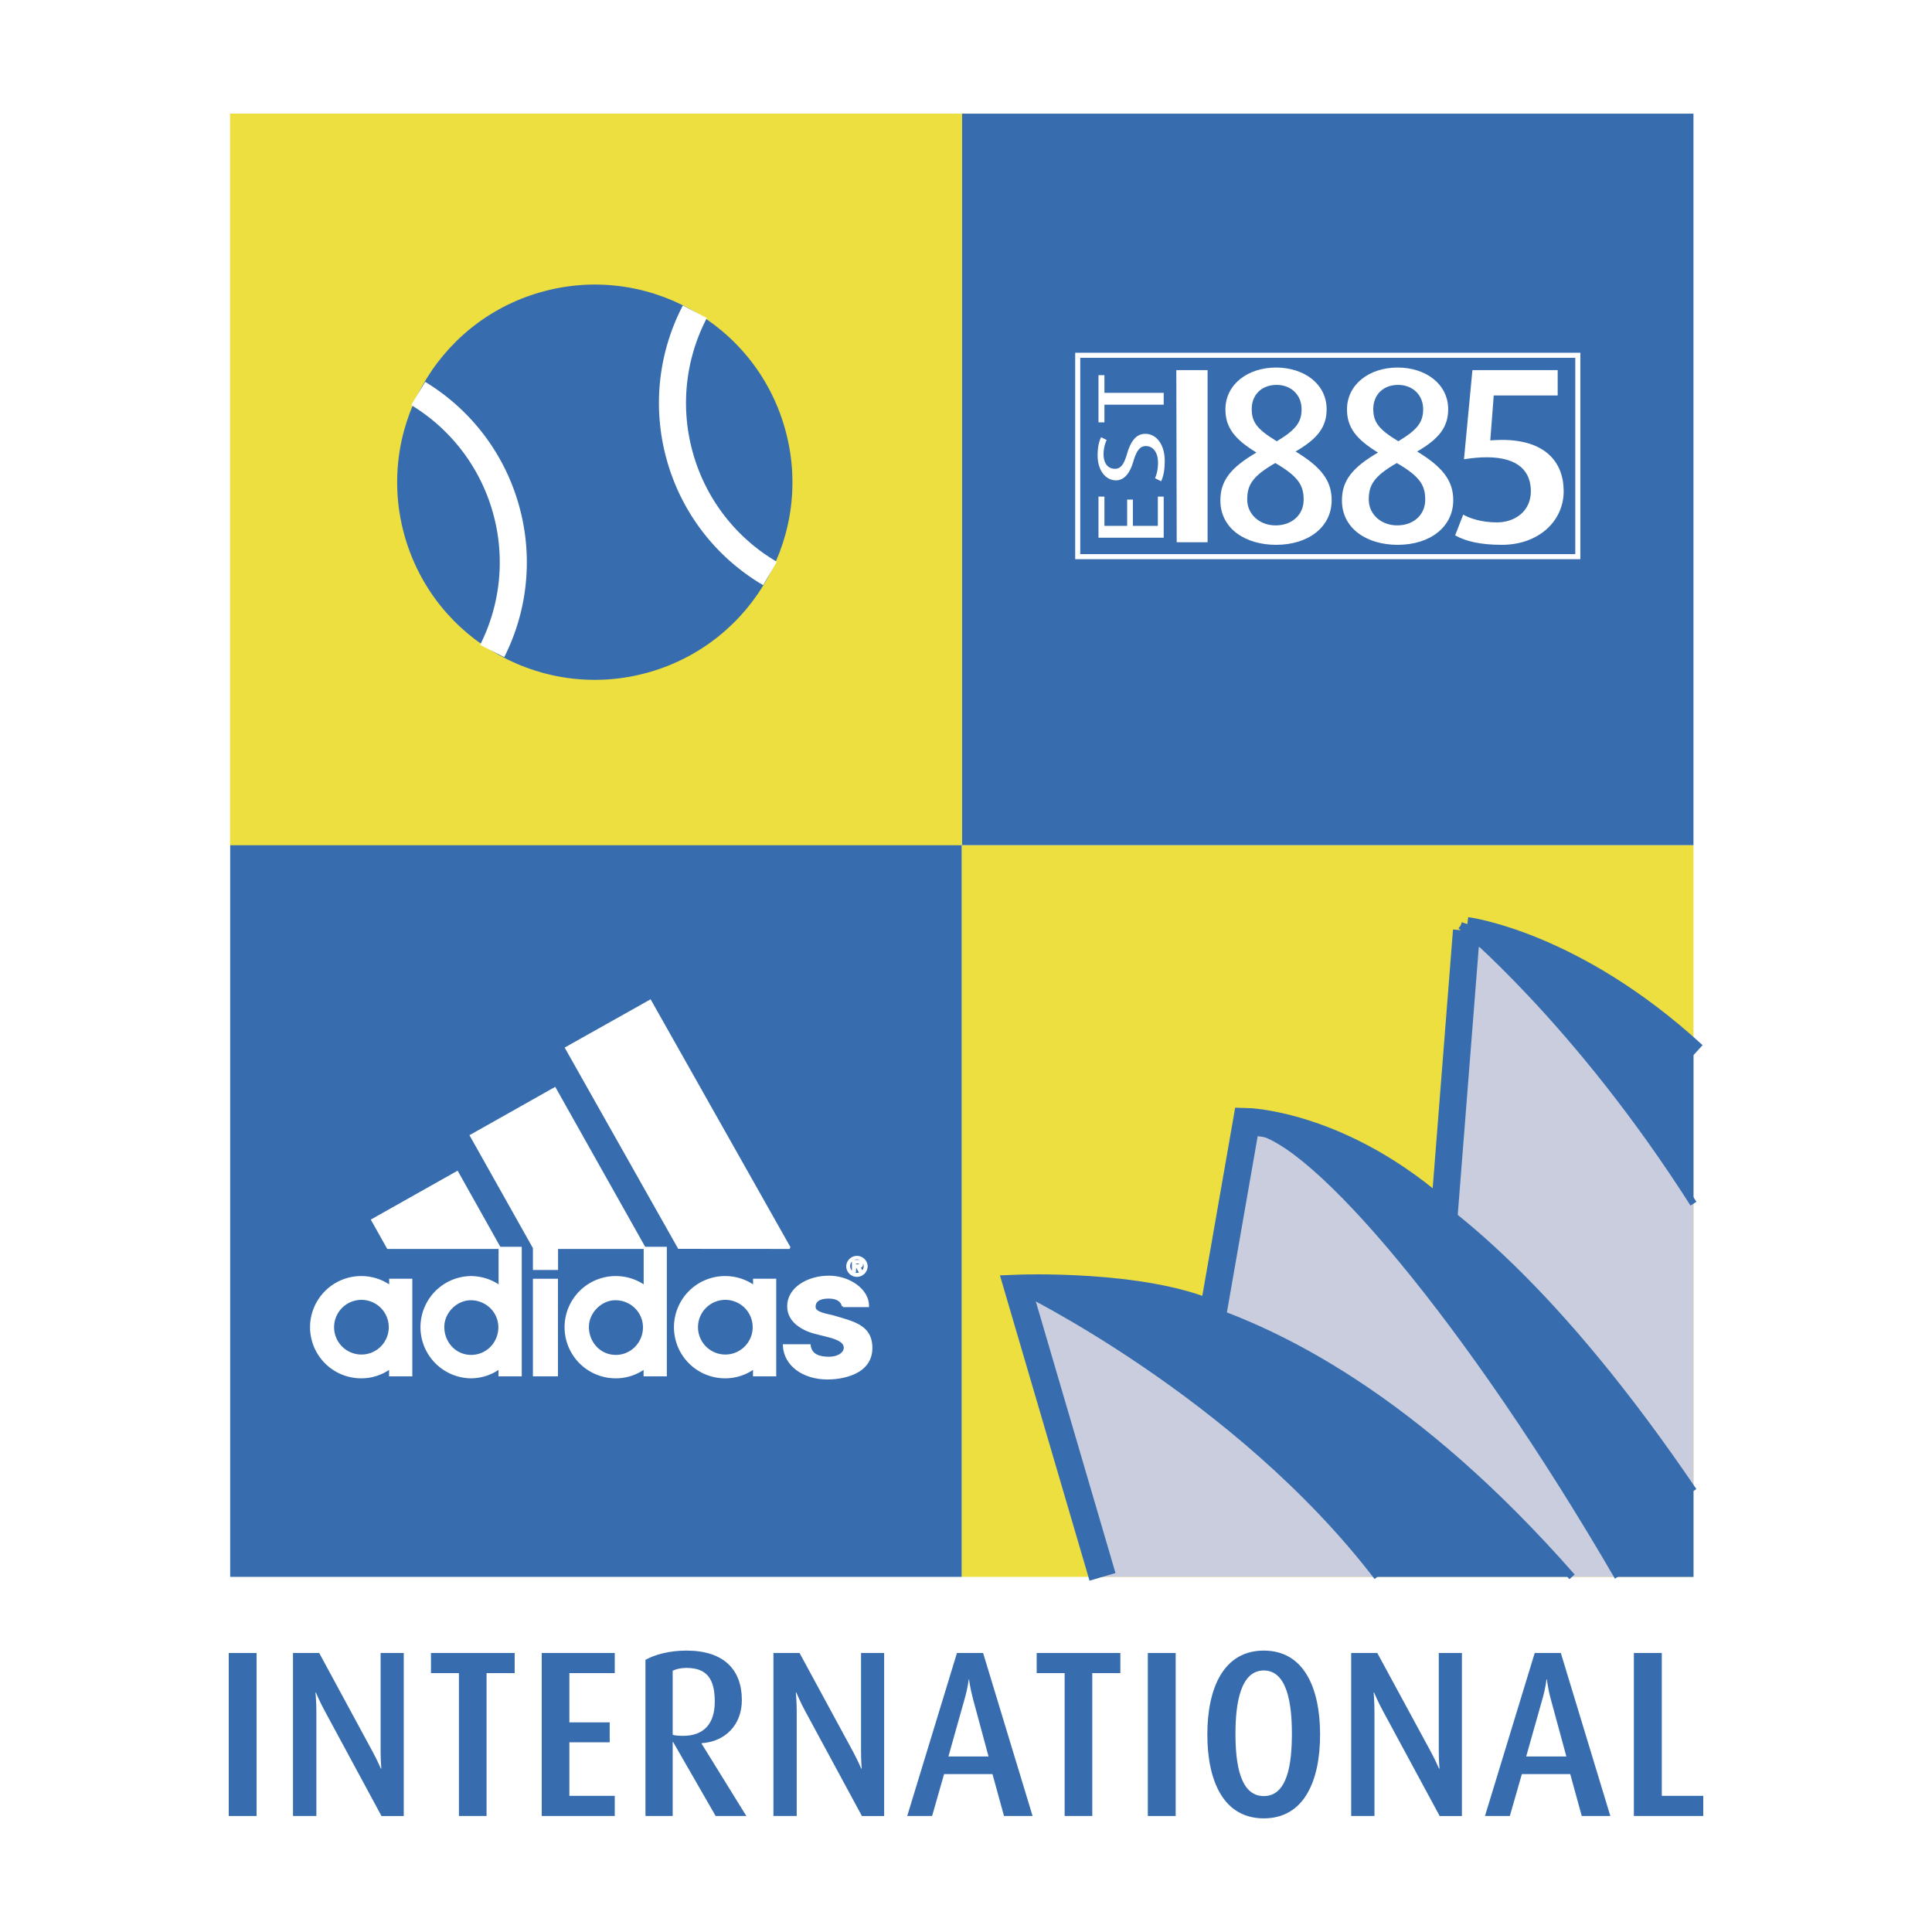 <svg xmlns="http://www.w3.org/2000/svg" width="2500" height="2500" viewBox="0 0 192.756 192.756"><path fill="#fff" d="M0 192.756h192.756V0H0v192.756z"/><path fill="#376dae" d="M95.956 84.333h73.001V11.339H95.956v72.994z"/><path fill="#eddf3f" d="M22.964 84.333h73.001V11.339H22.964v72.994z"/><path fill="#eddf3f" d="M22.964 84.333h73.001V11.339H22.964v72.994z"/><path fill="#376dae" d="M22.964 157.324h73.001V84.332H22.964v72.992z"/><path d="M64.783 67.06c10.469-3.007 16.516-13.924 13.507-24.39-3.001-10.469-13.924-16.516-24.39-13.507-10.459 3-16.507 13.924-13.507 24.39 3.008 10.468 13.931 16.507 24.39 13.507z" fill-rule="evenodd" clip-rule="evenodd" fill="#376dae"/><path d="M41.724 39.256a19.668 19.668 0 0 1 8.718 11.406 19.623 19.623 0 0 1-1.338 14.292m27.719-7.74a19.631 19.631 0 0 1-8.959-11.554 19.674 19.674 0 0 1 1.462-14.556" fill="none" stroke="#fff" stroke-width="2.701" stroke-miterlimit="2.613"/><path d="M84.094 130.303c-.14-.707-.881-.852-1.424-.852-.629 0-1.442.166-1.402.971.031.637 1.322.756 1.898.93 1.938.574 3.63.928 3.757 2.889.197 2.947-3.237 3.283-4.34 3.283-2.458 0-4.284-1.346-4.371-3.299h2.561c.116 1.031 1.069 1.246 1.913 1.246 1 0 1.67-.498 1.598-1.096-.087-.789-1.527-1.031-2.292-1.236-.889-.219-1.434-.338-2.173-.82-.781-.518-1.174-1.188-1.174-2 0-1.771 1.938-2.936 4.063-2.936 2 0 3.891 1.289 3.891 2.92h-2.505z" fill-rule="evenodd" clip-rule="evenodd" fill="#fff"/><path d="M84.094 130.303c-.14-.707-.881-.852-1.424-.852-.629 0-1.442.166-1.402.971.031.637 1.322.756 1.898.93 1.938.574 3.63.928 3.757 2.889.197 2.947-3.237 3.283-4.34 3.283-2.458 0-4.284-1.346-4.371-3.299h2.561c.116 1.031 1.069 1.246 1.913 1.246 1 0 1.67-.498 1.598-1.096-.087-.789-1.527-1.031-2.292-1.236-.889-.219-1.434-.338-2.173-.82-.781-.518-1.174-1.188-1.174-2 0-1.771 1.938-2.936 4.063-2.936 2 0 3.891 1.289 3.891 2.92h-2.505z" fill="none" stroke="#fff" stroke-width=".216" stroke-miterlimit="2.613"/><path d="M49.843 136.471a4.877 4.877 0 0 1-2.891.936 4.994 4.994 0 0 1 0-9.986c1.081 0 2.081.34 2.9.922v-3.844h2.094v12.713h-2.103v-.741zm-2.875-6.854c-1.456 0-2.748 1.309-2.748 2.766 0 1.584 1.19 2.904 2.788 2.904 1.576 0 2.82-1.291 2.82-2.857 0-1.576-1.293-2.813-2.86-2.813z" fill-rule="evenodd" clip-rule="evenodd" fill="#fff"/><path d="M49.843 136.471a4.877 4.877 0 0 1-2.891.936 4.994 4.994 0 0 1 0-9.986c1.081 0 2.081.34 2.9.922v-3.844h2.094v12.713h-2.103v-.741zm-2.875-6.854c-1.456 0-2.748 1.309-2.748 2.766 0 1.584 1.19 2.904 2.788 2.904 1.576 0 2.82-1.291 2.82-2.857 0-1.576-1.293-2.813-2.86-2.813z" fill="none" stroke="#fff" stroke-width=".216" stroke-miterlimit="2.613"/><path d="M38.927 136.471a4.876 4.876 0 0 1-2.889.936 4.992 4.992 0 0 1-4.996-4.992 4.996 4.996 0 0 1 4.996-4.994c1.078 0 2.078.34 2.896.922v-.654h2.095v9.523h-2.103v-.741h.001zm-2.867-1.221c1.567 0 2.835-1.27 2.835-2.836a2.835 2.835 0 1 0-5.67 0 2.835 2.835 0 0 0 2.835 2.836z" fill-rule="evenodd" clip-rule="evenodd" fill="#fff"/><path d="M38.927 136.471a4.876 4.876 0 0 1-2.889.936 4.992 4.992 0 0 1-4.996-4.992 4.996 4.996 0 0 1 4.996-4.994c1.078 0 2.078.34 2.896.922v-.654h2.095v9.523h-2.103v-.741h.001zm-2.867-1.221c1.567 0 2.835-1.27 2.835-2.836a2.835 2.835 0 1 0-5.67 0 2.835 2.835 0 0 0 2.835 2.836z" fill="none" stroke="#fff" stroke-width=".216" stroke-miterlimit="2.613"/><path d="M84.537 126.326a.962.962 0 0 1 1.922 0 .965.965 0 0 1-.963.959.957.957 0 0 1-.959-.959zm1.739 0a.786.786 0 0 0-.78-.787.783.783 0 0 0 0 1.566c.427 0 .78-.355.78-.779zm-.306.52h-.228l-.236-.441H85.3v.441h-.196v-1.039h.495c.094 0 .206.008.284.055.094.062.118.156.118.268 0 .188-.094.27-.274.275l.243.441zm-.362-.598c.119.008.197-.025.197-.15 0-.143-.15-.143-.253-.143H85.3v.293h.308z" fill-rule="evenodd" clip-rule="evenodd" fill="#fff"/><path d="M84.537 126.326a.962.962 0 0 1 1.922 0 .965.965 0 0 1-.963.959.957.957 0 0 1-.959-.959zm1.739 0a.786.786 0 0 0-.78-.787.783.783 0 0 0 0 1.566c.427 0 .78-.355.78-.779zm-.306.52h-.228l-.236-.441H85.3v.441h-.196v-1.039h.495c.094 0 .206.008.284.055.094.062.118.156.118.268 0 .188-.094.27-.274.275l.243.441zm-.362-.598c.119.008.197-.025.197-.15 0-.143-.15-.143-.253-.143H85.3v.293h.308z" fill="none" stroke="#fff" stroke-width=".216" stroke-miterlimit="2.613"/><path d="M64.319 136.471a4.88 4.88 0 0 1-2.891.936 4.99 4.99 0 0 1-4.992-4.992 4.994 4.994 0 0 1 4.992-4.994c1.081 0 2.081.34 2.9.922v-3.844h2.094v12.713h-2.103v-.741zm-2.922-6.854c-1.457 0-2.749 1.309-2.749 2.766 0 1.584 1.19 2.904 2.789 2.904 1.574 0 2.819-1.291 2.819-2.857 0-1.576-1.292-2.813-2.859-2.813z" fill-rule="evenodd" clip-rule="evenodd" fill="#fff"/><path d="M64.319 136.471a4.88 4.88 0 0 1-2.891.936 4.99 4.99 0 0 1-4.992-4.992 4.994 4.994 0 0 1 4.992-4.994c1.081 0 2.081.34 2.9.922v-3.844h2.094v12.713h-2.103v-.741zm-2.922-6.854c-1.457 0-2.749 1.309-2.749 2.766 0 1.584 1.19 2.904 2.789 2.904 1.574 0 2.819-1.291 2.819-2.857 0-1.576-1.292-2.813-2.859-2.813z" fill="none" stroke="#fff" stroke-width=".216" stroke-miterlimit="2.613"/><path d="M75.235 136.471a4.882 4.882 0 0 1-2.891.936 4.99 4.99 0 0 1-4.994-4.992 4.995 4.995 0 0 1 4.994-4.994c1.078 0 2.078.34 2.898.922v-.654h2.094v9.523h-2.102v-.741h.001zm-2.868-1.221c1.567 0 2.835-1.27 2.835-2.836a2.835 2.835 0 1 0-5.67 0 2.835 2.835 0 0 0 2.835 2.836z" fill-rule="evenodd" clip-rule="evenodd" fill="#fff"/><path d="M75.235 136.471a4.882 4.882 0 0 1-2.891.936 4.99 4.99 0 0 1-4.994-4.992 4.995 4.995 0 0 1 4.994-4.994c1.078 0 2.078.34 2.898.922v-.654h2.094v9.523h-2.102v-.741h.001zm-2.868-1.221c1.567 0 2.835-1.27 2.835-2.836a2.835 2.835 0 1 0-5.67 0 2.835 2.835 0 0 0 2.835 2.836z" fill="none" stroke="#fff" stroke-width=".216" stroke-miterlimit="2.613"/><path fill-rule="evenodd" clip-rule="evenodd" fill="#fff" d="M78.778 124.498L64.87 99.846l-8.388 4.711 11.247 19.933 11.049.008z"/><path fill="none" stroke="#fff" stroke-width=".216" stroke-miterlimit="2.613" d="M78.778 124.498L64.87 99.846l-8.388 4.711 11.247 19.933 11.049.008z"/><path fill="#fff" d="M53.277 137.211h2.284v-9.522h-2.284v9.522z"/><path fill="none" stroke="#fff" stroke-width=".216" stroke-miterlimit="2.613" d="M53.277 137.211h2.284v-9.522h-2.284v9.522z"/><path fill-rule="evenodd" clip-rule="evenodd" fill="#fff" d="M64.303 124.498l-8.948-15.916-8.371 4.717 6.293 11.199v2.096h2.293v-2.096h8.733z"/><path fill="none" stroke="#fff" stroke-width=".216" stroke-miterlimit="2.613" d="M64.303 124.498l-8.948-15.916-8.371 4.717 6.293 11.199v2.096h2.293v-2.096h8.733z"/><path fill-rule="evenodd" clip-rule="evenodd" fill="#fff" d="M49.852 124.498l-4.237-7.553-8.475 4.774 1.559 2.779h11.153z"/><path fill="none" stroke="#fff" stroke-width=".216" stroke-miterlimit="2.613" d="M49.852 124.498l-4.237-7.553-8.475 4.774 1.559 2.779h11.153z"/><path fill="#eddf3f" d="M95.965 157.324h72.992V84.332H95.965v72.992z"/><path d="M146.313 92.845l-2.236 28.45c-10.17-9.201-19.713-9.406-19.713-9.406L121 131.152c-6.945-3.135-19.452-2.629-19.452-2.629l8.45 28.801h58.958v-52.053c-12.078-11.095-22.643-12.426-22.643-12.426z" fill-rule="evenodd" clip-rule="evenodd" fill="#c9cddd"/><path d="M146.313 92.845l-2.236 28.45c-10.17-9.201-19.713-9.406-19.713-9.406L121 131.152c-6.945-3.135-19.452-2.629-19.452-2.629l8.45 28.801m58.958-52.053c-12.078-11.096-22.643-12.426-22.643-12.426" fill="none" stroke="#376dae" stroke-width="2.701" stroke-miterlimit="2.613"/><path d="M125.034 112.787c5.984.625 21.598 19.074 36.388 44.537h7.534v-8.566c-26.933-39.692-43.922-35.971-43.922-35.971z" fill-rule="evenodd" clip-rule="evenodd" fill="#376dae"/><path d="M125.034 112.787c5.984.625 21.598 19.074 36.388 44.537m7.534-8.566c-26.933-39.691-43.922-35.971-43.922-35.971" fill="none" stroke="#376dae" stroke-width=".701" stroke-miterlimit="2.613"/><path d="M145.731 92.341s11.671 9.581 23.225 27.751v-15.244c-6.469-5.118-14.137-9.462-23.225-12.507z" fill-rule="evenodd" clip-rule="evenodd" fill="#376dae"/><path d="M145.731 92.341s11.671 9.581 23.225 27.751m0-15.244c-6.469-5.117-14.137-9.461-23.225-12.507" fill="none" stroke="#376dae" stroke-width=".701" stroke-miterlimit="2.613"/><path d="M101.548 128.523s21.868 10.527 35.872 28.801h19.423c-30.925-35.232-55.295-28.801-55.295-28.801z" fill-rule="evenodd" clip-rule="evenodd" fill="#376dae"/><path d="M101.548 128.523s21.868 10.527 35.872 28.801m19.423 0c-30.925-35.232-55.295-28.801-55.295-28.801" fill="none" stroke="#376dae" stroke-width=".701" stroke-miterlimit="2.613"/><path fill-rule="evenodd" clip-rule="evenodd" fill="#fff" d="M116.102 53.647h-6.506v-4.101h.592v2.92h2.268v-2.621h.573v2.621h2.49v-2.92h.583v4.101zM116.205 45.96c0 1.001-.142 1.592-.362 2.057l-.607-.306c.149-.34.299-.835.299-1.545 0-1.016-.479-1.661-1.211-1.661-.584 0-.93.44-1.254 1.543-.433 1.479-1.108 1.875-1.74 1.875-.985 0-1.82-.947-1.82-2.489 0-.812.143-1.427.349-1.811l.552.274a3.421 3.421 0 0 0-.309 1.403c0 .944.449 1.473 1.144 1.473.676 0 .95-.67 1.196-1.48.495-1.75 1.252-2.009 1.826-2.009 1.141 0 1.937 1.118 1.937 2.676zM110.188 39.196h5.914v1.181h-5.914v1.764h-.592v-4.709h.592v1.764z"/><path fill="none" stroke="#fff" stroke-width=".505" stroke-miterlimit="2.613" d="M107.524 55.538h49.895V35.447h-49.895v20.091z"/><path fill-rule="evenodd" clip-rule="evenodd" fill="#fff" d="M117.4 54.098l-.038-17.17h3.119v17.17H117.4zM129.86 40.826c0 1.277-.551 2.047-2.474 3.199-1.929-1.174-2.502-1.875-2.502-3.222 0-1.402.976-2.402 2.479-2.402 1.475 0 2.497 1.023 2.497 2.425zm3 9.072c0-1.953-1.068-3.321-3.598-4.851 2.196-1.275 3.096-2.449 3.096-4.221 0-2.496-2.221-4.156-5.05-4.156-2.826 0-5.048 1.685-5.048 4.181 0 1.795.922 2.976 3.095 4.3-2.521 1.474-3.599 2.773-3.599 4.773 0 2.842 2.529 4.434 5.552 4.434 3.254-.001 5.552-1.789 5.552-4.46zm-2.795-.031c0 1.481-1.149 2.552-2.804 2.552-1.551 0-2.826-1.071-2.826-2.574 0-1.396.449-2.302 2.802-3.648 2.371 1.38 2.828 2.277 2.828 3.67zM141.989 40.826c0 1.277-.551 2.047-2.479 3.199-1.922-1.174-2.498-1.875-2.498-3.222 0-1.402.979-2.402 2.474-2.402 1.479 0 2.503 1.023 2.503 2.425zm3.002 9.072c0-1.953-1.08-3.321-3.6-4.851 2.197-1.275 3.094-2.449 3.094-4.221 0-2.496-2.221-4.156-5.048-4.156-2.826 0-5.047 1.685-5.047 4.181 0 1.795.92 2.976 3.094 4.3-2.521 1.474-3.599 2.773-3.599 4.773 0 2.842 2.527 4.434 5.552 4.434 3.253-.001 5.554-1.789 5.554-4.46zm-2.796-.031c0 1.481-1.149 2.552-2.804 2.552-1.552 0-2.829-1.071-2.829-2.574 0-1.396.449-2.302 2.798-3.648 2.387 1.38 2.835 2.277 2.835 3.67zM149.835 54.357c-2.057 0-3.553-.324-4.655-.944l.804-2.065c.724.395 1.873.771 3.369.771 1.75 0 3.381-1.078 3.381-3.103 0-1.873-1.104-3.394-4.428-3.394-.654 0-1.402.069-2.244.197l.842-8.892h8.506v2.527h-6.379l-.346 4.483c.394-.025.795-.047 1.172-.047 4.253 0 6.151 2.157 6.151 5.126 0 2.979-2.503 5.341-6.173 5.341z"/><path fill="#376dae" d="M22.821 181.182H25.6v-16.264h-2.779v16.264z"/><path d="M38.06 181.182l-5.67-10.5c-.502-.92-.873-1.82-.873-1.82h-.04s.087.922.087 1.893v10.428h-2.331v-16.264h2.614l5.347 9.877c.498.928.804 1.66.804 1.66h.047s-.069-.779-.069-1.725v-9.812h2.306v16.264H38.06v-.001zM48.544 166.926v14.256h-2.757v-14.256h-2.788v-2.008h8.349v2.008h-2.804zM54.049 181.182v-16.264h7.285v2.008h-4.527v4.914h4.023v1.992h-4.023v5.34h4.527v2.01h-7.285zM71.313 169.762c0 2.172-1.041 3.424-3.175 3.424-.409 0-.851-.039-1.025-.107v-6.389c.333-.164.788-.283 1.371-.283 2.026-.001 2.829 1.087 2.829 3.355zm3.15 11.42l-4.458-7.207v-.057c2.371-.156 4.01-1.842 4.01-4.299 0-3.049-1.813-4.939-5.53-4.939-1.717 0-3.149.402-4.088.922v15.58h2.717v-7.373h.049l4.237 7.373h3.063zM85.992 181.182l-5.677-10.5c-.496-.92-.866-1.82-.866-1.82h-.047s.087.922.087 1.893v10.428h-2.324v-16.264h2.606l5.354 9.877c.498.928.797 1.66.797 1.66h.047s-.063-.779-.063-1.725v-9.812h2.306v16.264h-2.22v-.001zM98.626 175.242h-4.001l1.607-5.711c.346-1.213.417-1.969.417-1.969h.038s.072.756.396 1.969l1.543 5.711zm4.395 5.94l-4.938-16.264h-2.607l-4.963 16.264h2.482L94.192 177h4.827l1.15 4.182h2.852zM108.976 166.926v14.256h-2.757v-14.256h-2.789v-2.008h8.347v2.008h-2.801z" fill-rule="evenodd" clip-rule="evenodd" fill="#376dae"/><path fill="#376dae" d="M114.519 181.182h2.779v-16.264h-2.779v16.264z"/><path d="M128.892 172.959c0 3.021-.433 6.236-2.804 6.236-2.369 0-2.826-3.215-2.826-6.236 0-3.057.521-6.295 2.826-6.295 2.308 0 2.804 3.238 2.804 6.295zm2.813.094c0-4.615-1.593-8.373-5.617-8.373-4.023 0-5.631 3.758-5.631 8.373 0 4.631 1.607 8.365 5.631 8.365s5.617-3.734 5.617-8.365zM143.635 181.182l-5.67-10.5c-.502-.92-.873-1.82-.873-1.82h-.04s.078.922.078 1.893v10.428h-2.322v-16.264h2.606l5.354 9.877c.496.928.804 1.66.804 1.66h.048s-.072-.779-.072-1.725v-9.812h2.309v16.264h-2.222v-.001zM156.276 175.242h-4.008l1.614-5.711c.346-1.213.408-1.969.408-1.969h.049s.062.756.384 1.969l1.553 5.711zm4.387 5.94l-4.939-16.264h-2.605l-4.963 16.264h2.481l1.198-4.182h4.826l1.15 4.182h2.852zM163.011 181.182v-16.264h2.786v14.254h4.137v2.01h-6.923z" fill-rule="evenodd" clip-rule="evenodd" fill="#376dae"/></svg>